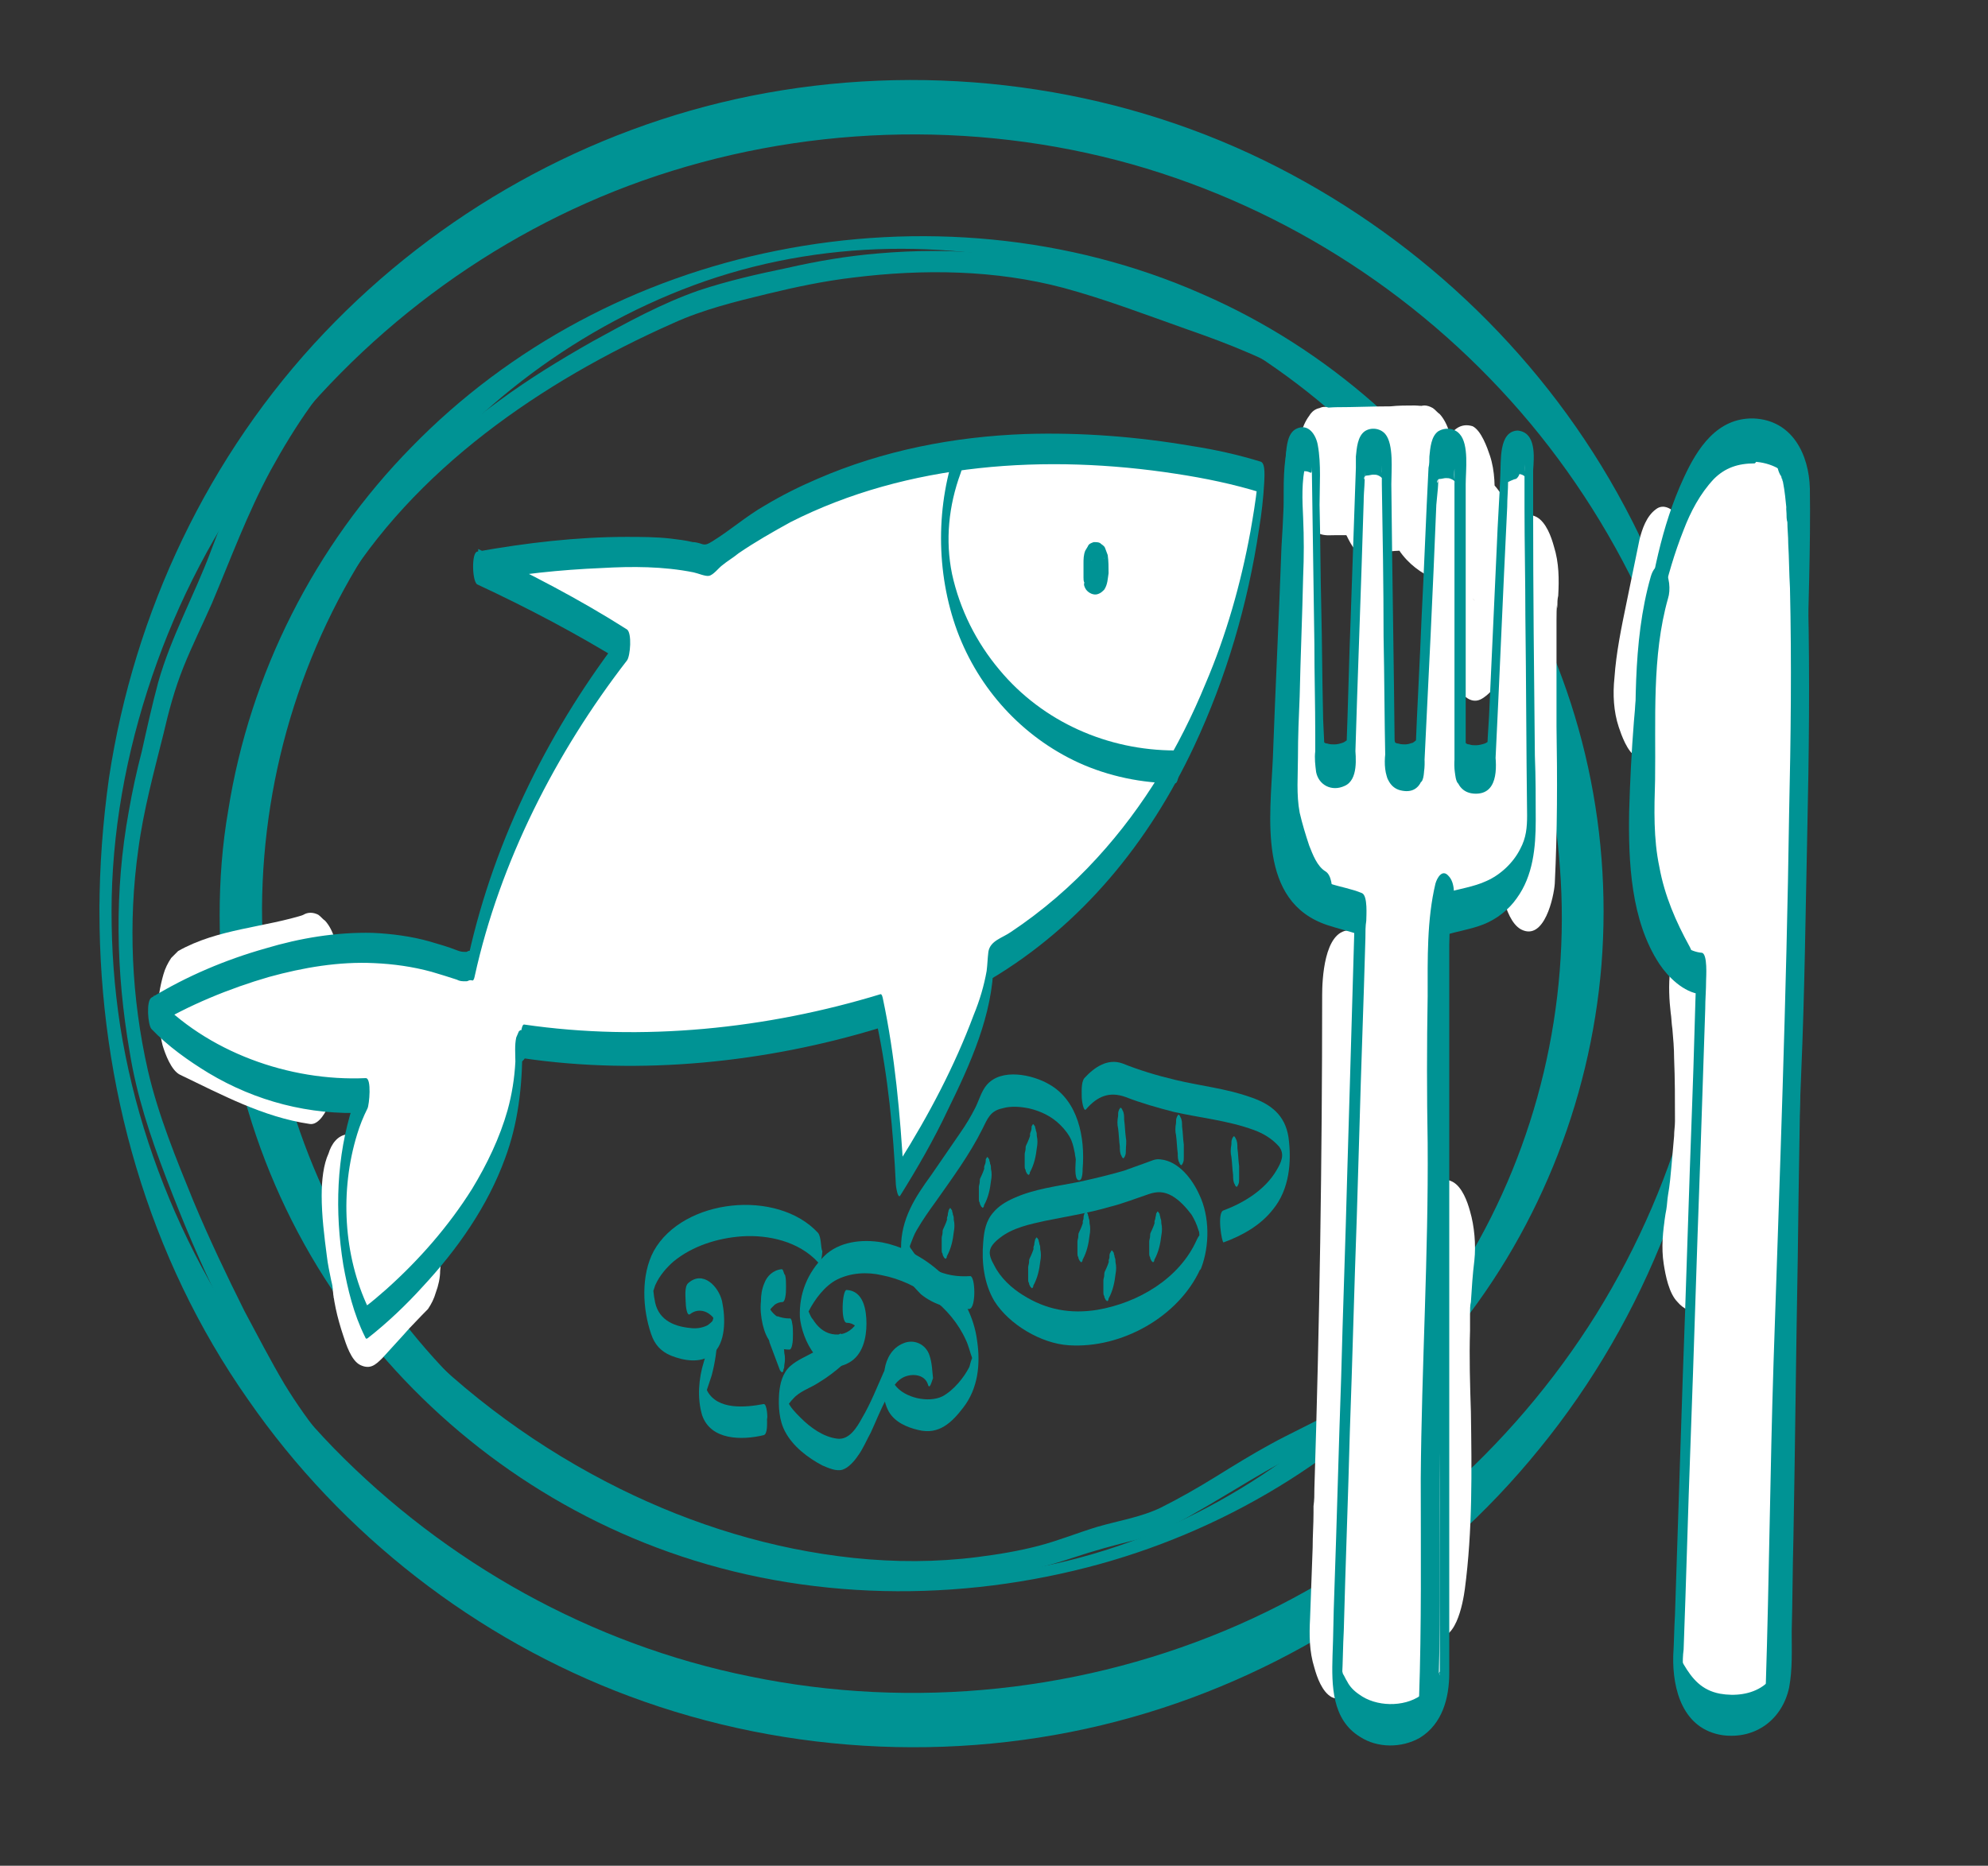 <?xml version="1.0" encoding="utf-8"?>
<!-- Generator: Adobe Illustrator 26.0.0, SVG Export Plug-In . SVG Version: 6.00 Build 0)  -->
<svg version="1.1" xmlns="http://www.w3.org/2000/svg" xmlns:xlink="http://www.w3.org/1999/xlink" x="0px" y="0px"
	 viewBox="0 0 229.9 215.8" style="enable-background:new 0 0 229.9 215.8;" xml:space="preserve">
<rect x="0" y="0" width="229.9" height="215.8" fill="#333333" stroke="none"/>
<style type="text/css">
	.st0{fill:#009394;}
	.st1{fill:#FFFFFF;}
</style>
<g id="Ebene_2">
	<g>
		<g>
			<path class="st0" d="M11.5,105.4c0,20.1,5.6,40,17.2,56.5c10.8,15.6,26.4,27.7,44.1,34.3c18.5,6.9,39.2,7.8,58.2,2.4
				c18.4-5.2,35-16.2,47-31c12.5-15.3,19.6-34.2,21.1-53.8c1.6-20.3-2.7-40.8-13-58.4c-9.6-16.4-24.3-29.6-41.5-37.6
				c-17.9-8.3-38.4-10.6-57.8-6.7c-18.8,3.8-36.1,13.5-49.3,27.4c-13.4,14.1-22,32.3-24.9,51.5C11.9,95,11.5,100.2,11.5,105.4
				c0,0.4,0,3.1,0.7,3.1c0.7,0,0.7-2.8,0.7-3.1c0-4.4,0.4-9,1.2-13.6c0.8-4.6,2-9.2,3.5-13.6c3-8.8,7.3-17,12.8-24.5
				c11-15,26.4-26.6,43.9-32.8c18.1-6.4,38.1-7.1,56.6-1.9c18,5.1,34.1,15.6,46.1,30c11.8,14.2,19.5,32.2,20.9,50.5
				c0.4,4.7,0.3,8.8-0.1,13.7c-0.4,4.3-1.2,9.1-2.3,13.4c-2.3,8.9-6,17.5-10.9,25.4c-9.8,15.7-24.3,28.4-41.3,35.9
				c-17.7,7.8-37.7,9.9-56.6,6c-18.3-3.7-35.1-13.1-48.1-26.4c-12.9-13.3-21.8-30.5-24.7-48.8c-0.7-4.6-1-8.9-1-13.3
				c0-0.4,0-3.1-0.7-3.1C11.4,102.2,11.5,105.1,11.5,105.4z"/>
		</g>
	</g>
	<g>
		<g>
			<path class="st0" d="M25.4,105.9c0,16.4,5.1,32.5,14.7,45.7c9.3,12.8,22.3,22.6,37.2,27.9c16,5.7,33.6,5.9,49.9,1.4
				c15.5-4.3,29.6-13.1,40-25.5c10.4-12.3,16.7-27.8,18-43.8c1.3-16.4-2.6-32.9-11.2-46.9C165.8,51.2,153.5,40.3,139,34
				c-15.4-6.8-32.8-8.3-49.2-5c-16,3.2-30.8,11-42.2,22.7C36.4,63.1,28.9,77.9,26.4,93.7C25.7,97.7,25.4,101.8,25.4,105.9
				c0,0.6,4.9,0.2,4.9-0.9c0.1-15.9,5-31.4,14.2-44.4C53.3,48.1,65.9,38.3,80.2,33c14.6-5.4,30.7-5.5,45.6-1
				c14.7,4.4,28,13.5,37.7,25.5c9.8,12.2,15.8,27.3,16.9,42.9c1.2,15.9-2.6,32-10.9,45.7c-7.9,13.1-19.7,23.7-33.6,30.1
				c-14.2,6.5-30.1,8-45.2,4.6c-15.1-3.3-28.9-11.3-39.5-22.6c-10.7-11.4-17.7-26-20-41.4c-0.6-3.9-0.9-7.8-0.9-11.8
				C30.3,104.4,25.4,104.7,25.4,105.9z"/>
		</g>
	</g>
	<g>
		<g>
			<path class="st0" d="M40.9,36.6c-7.7,7.3-12.8,17.2-16.5,27.1c-1.9,5.1-4.6,9.9-6.1,15.2c-0.7,2.6-1.3,5.3-1.9,8
				c-0.6,2.3-1.1,4.6-1.5,6.9c-1.7,9.3-1.5,18.6,0.1,27.9c0.8,5,2.4,9.8,4.2,14.5c1.9,5,4,10,6.4,14.8c1.7,3.5,3.6,6.9,5.5,10.4
				c3,5.3,6.8,10.2,11.1,14.5c1.1,1.1,1.5-2.5,0.7-3.2c-3.7-3.8-7.2-8-10-12.6c-1.6-2.7-3.1-5.6-4.6-8.4c-2.1-4.2-4.1-8.4-5.9-12.7
				c-2-4.9-4.1-10-5.3-15.2c-1.9-8.4-2.3-17.1-1.1-25.6c0.6-4.5,1.8-8.9,2.9-13.3c0.6-2.6,1.3-5.2,2.3-7.7c1-2.5,2.2-4.9,3.3-7.4
				c2.2-5.2,4.1-10.4,6.8-15.4c2.8-5.1,6.1-10.1,10.4-14.1c0.6-0.6,0.6-1.5,0.5-2.3C41.9,37.6,41.5,36,40.9,36.6L40.9,36.6z"/>
		</g>
	</g>
	<g>
		<g>
			<path class="st0" d="M171.3,144.1c-3.8,7.9-10,15.3-17.7,19.5c-2.2,1.2-4.4,2.2-6.6,3.4c-2.2,1.2-4.3,2.5-6.4,3.8
				c-2.1,1.3-4.2,2.5-6.4,3.6c-2.3,1.1-4.9,1.5-7.3,2.2c-2.3,0.7-4.5,1.6-6.8,2.2c-2.3,0.6-4.7,1-7.1,1.3c-4.7,0.6-9.5,0.6-14.3,0.1
				c-9.4-1-18.5-3.8-27-8c-9.3-4.6-17.8-10.8-25-18.3c-0.7-0.7-1,1.6-0.5,2.2c13,13.6,30.4,23.4,49,26.2c9.6,1.5,19.5,1,28.8-2.1
				c2.4-0.8,4.9-1.5,7.4-2.1c2.4-0.7,4.6-1.8,6.8-3.1c4.4-2.5,8.6-5.3,13.2-7.5c2.4-1.2,4.9-2.5,7.1-4.1c1.9-1.4,3.6-3.1,5.2-4.9
				c3.4-3.7,6.3-7.9,8.5-12.5C172.4,145.2,171.9,142.9,171.3,144.1L171.3,144.1z"/>
		</g>
	</g>
	<g>
		<g>
			<path class="st0" d="M151.5,42c-3.9-2.5-8.2-4.3-12.6-5.8c-4.3-1.5-8.6-3.1-12.9-4.5c-7.9-2.5-16.1-3.1-24.3-2.4
				C98,29.6,94.5,30.2,91,31c-3.4,0.7-6.9,1.5-10.2,2.6c-4.3,1.5-8.3,3.7-12.3,5.9c-3.7,2.1-7.3,4.3-10.7,6.8
				c-7.6,5.5-14.4,12.2-19.2,20.3c-0.3,0.5-0.3,1.2-0.2,1.7c0.1,0.3,0.4,0.9,0.8,0.4c8.6-14.4,23.5-24.6,38.6-31.3
				c3.5-1.6,7.2-2.5,10.9-3.4c3.3-0.8,6.6-1.5,10-1.9c8.1-1,16.4-0.9,24.3,1.2c4.8,1.3,9.5,3.1,14.3,4.8c4.9,1.7,9.7,3.6,14.1,6.3
				C151.9,44.8,152.1,42.4,151.5,42L151.5,42z"/>
		</g>
	</g>
</g>
<g id="Ebene_6">
	<g>
		<g>
			<path class="st1" d="M37.2,138.3c0,2.3,0.3,4.7,0.6,7c0.1,0.9,0.3,1.8,0.5,2.8c0.1,0.4,0.2,0.8,0.2,1.3c0,0.2,0.1,0.5,0.1,0.7
				c0,0,0,0.1,0,0.1c-0.3-1.9-0.2-3.8,0.2-5.6c0.4-0.9,0.7-1.8,1.1-2.7c0,0,0,0,0,0c0.3-0.3,0.5-0.5,0.8-0.8c0,0,0,0,0,0
				c0.3-0.1,0.6-0.2,0.9-0.3c0,0,0,0,0,0c0.3,0.1,0.6,0.2,0.9,0.2c0,0,0,0,0,0c0.3,0.2,0.5,0.5,0.8,0.7c-0.5-0.5-0.9-1.1-1.8-1.1
				c-1.1,0-1.9,1.4-2.3,2.2c-0.6,1.7-0.9,3.5-0.8,5.3c0.1,2.2,0.6,4.3,1.3,6.4c0.3,0.9,0.9,2.9,2,3.4c1.1,0.5,1.7,0,2.5-0.8
				c1-1.1,2.1-2.3,3.1-3.4c-0.3,0.3-0.5,0.5-0.8,0.8c1-1,2-2.1,3-3.1c0.4-0.6,0.7-1.2,0.9-1.9c0.3-0.8,0.5-1.7,0.5-2.5
				c0.2-1.8,0.1-4-0.5-5.7c-0.2-0.5-0.4-1-0.5-1.5c-0.3-0.8-0.8-1.4-1.5-1.9c-0.3-0.1-0.6-0.2-0.9-0.2c-0.7,0.1-1.2,0.4-1.6,1.1
				c-0.4,0.5-0.9,0.9-1.3,1.4c0.3-0.3,0.5-0.5,0.8-0.8c-1.6,1.7-3.3,3.3-4.8,5.1c1.5,0.9,3,1.7,4.5,2.6c-0.2-0.6-0.4-1.3-0.6-1.9
				c0-0.1-0.1-0.3-0.1-0.4c-0.2-0.7,0.4,2.1,0.3,1.6c0.3,1.5,0.2,4.2-0.2,5.6c-0.4,0.9-0.7,1.8-1.1,2.7c0,0,0,0,0,0
				c-0.3,0.3-0.5,0.5-0.8,0.8c0,0,0,0,0,0c-0.3,0.1-0.6,0.2-0.9,0.3c0,0,0,0,0,0c-0.3-0.1-0.6-0.2-0.9-0.2c0,0,0,0,0,0
				c-0.3-0.2-0.5-0.5-0.8-0.7c0.3,0.3,0.6,0.6,0.9,0.8c2.2,1.1,3.2-2.1,3.6-3.5c0.7-2.7,0.3-5.3-0.2-7.9c-0.2-1.3-0.5-2.6-0.6-3.9
				c0-0.3-0.1-0.6-0.1-1c0-0.4-0.2-1.7,0,0c0.1,1.7,0,0.4,0,0c0-0.3,0-0.6,0-0.9c0-1.6-0.4-3.8-1.1-5.2c-0.4-0.7-1.3-2.3-2.3-2.1
				c-1.2,0.1-1.9,1.2-2.2,2.2C37.4,134.7,37.2,136.5,37.2,138.3L37.2,138.3z"/>
		</g>
	</g>
	<g>
		<g>
			<path class="st1" d="M35.3,115.3c-0.9-0.1-1.7-0.3-2.6-0.6c0.3,0.1,0.6,0.2,0.9,0.2c-4-1.1-7.8-3.1-11.5-4.9
				c0.1,4.8,0.2,9.6,0.4,14.3c1-0.5,2-1,3.1-1.4c-0.3,0.1-0.6,0.2-0.9,0.3c1.9-0.6,3.8-1,5.8-1.4c2.2-0.4,4.4-1,6.6-1.7
				c1-0.4,1.7-2.7,1.9-3.5c0.4-1.8,0.5-3.9,0.2-5.7c-0.2-1.5-0.6-3.3-1.6-4.4c-0.3-0.2-0.5-0.5-0.8-0.7c-0.6-0.3-1.2-0.3-1.7,0
				c-0.2,0.1-0.3,0.1-0.5,0.2c0.3-0.1,0.6-0.2,0.9-0.3c-4.9,1.6-10.3,1.7-14.9,4.3c-0.3,0.3-0.5,0.5-0.8,0.8
				c-0.4,0.6-0.7,1.2-0.9,1.9c-0.4,1.4-0.7,3-0.6,4.5c0.1,1.3,0.2,2.5,0.5,3.7c0.3,1,1,2.9,2,3.4c4.8,2.3,9.6,4.9,15,5.7
				c1.1,0.2,2-1.6,2.2-2.2c0.7-1.6,0.9-3.6,0.8-5.3c-0.1-1.7-0.3-3.7-1.1-5.2C37.1,116.4,36.6,115.5,35.3,115.3L35.3,115.3z"/>
		</g>
	</g>
</g>
<g id="Ebene_4">
	<g>
		<g>
			<g>
				<path class="st0" d="M107.5,156.8c-0.4-1.3-1.8-2-3.1-1.4c-1.2,0.5-1.9,1.7-2.1,3c-0.3,1.5-0.3,3.5,0.5,4.9
					c0.7,1.2,2.1,1.8,3.4,2.1c2.4,0.6,3.9-0.9,5.2-2.6c1.7-2.2,2-5,1.6-7.7c-0.7-5.6-5.5-10.3-11-11.4c-2.3-0.4-5-0.1-6.7,1.6
					c-1.9,1.9-2.9,4.3-2.8,7c0.2,2.6,2.4,7.2,5.7,5.3c1.6-0.9,2-2.9,2-4.5c0-1.5-0.3-3.8-2.3-3.9c-0.5,0-0.7,3.7,0,3.8
					c0.5,0,0.9,0.2,1.3,0.6c0,0.1,0.1,0.1,0.1,0.2c0.3,0.7,0.3,0.3,0-1.2c-0.2,0.2-0.3,0.5-0.5,0.8c-0.7,0.8-1.6,1.1-2.6,0.9
					c-1-0.2-1.7-0.9-2.2-1.7c-0.2-0.2-0.3-0.5-0.4-0.7c-0.1-0.2-0.2-0.5-0.3-0.7c0,0,0-0.1,0-0.1c0,0.4,0,0.8,0,1.2
					c0.1-0.1,0.1-0.4,0.2-0.6c0.7-1.4,1.9-3,3.3-3.7c1.6-0.8,3.5-0.9,5.2-0.5c4.1,0.8,8,3.7,9.7,7.5c0.3,0.6,0.5,1.5,0.7,2
					c0.1,0.4,0,0.2,0,0c0-0.2,0,0.2,0,0.1c-0.1,0.3-0.2,0.6-0.3,1c-0.6,1.2-1.8,2.7-3.1,3.4c-1.6,0.8-4.4,0.2-5.5-1.3
					c-0.1-0.2-0.2-0.4-0.3-0.6c-0.2-0.5-0.2-0.1-0.1,1.3c0-0.1,0.1-0.2,0.1-0.3c0.2-0.4,0.6-0.9,1.1-1.2c1-0.6,2.6-0.5,3,0.7
					c0.2,0.8,0.5-0.5,0.6-0.7C107.8,158.6,107.8,157.7,107.5,156.8L107.5,156.8z"/>
			</g>
		</g>
		<g>
			<g>
				<path class="st0" d="M102.2,158.7c-0.8,1.8-1.5,3.6-2.5,5.3c-0.6,1.1-1.5,2.6-2.9,2.4c-1.6-0.2-3.1-1.3-4.2-2.4
					c-0.6-0.6-1.2-1.2-1.5-1.9c-0.2-0.4-0.2-0.9-0.1,0.1c0,0.9,0,0.7,0.1,0.4c0.2-0.4,0.6-0.8,0.9-1.1c0.8-0.7,1.8-1,2.7-1.6
					c1-0.6,1.9-1.3,2.7-2c0.2-0.1,0.2-0.7,0.2-0.9c0.1-0.5,0.1-1,0-1.4c0-0.2-0.1-1.6-0.5-1.3c-0.9,0.8-1.9,1.6-3,2.1
					c-0.9,0.5-1.9,0.9-2.7,1.6c-0.9,0.8-1.2,2-1.3,3.2c-0.1,1.5,0,3.1,0.7,4.4c0.9,1.7,2.6,3,4.3,3.9c0.7,0.3,1.6,0.7,2.3,0.5
					c0.7-0.2,1.4-1,1.8-1.6c0.6-0.8,1-1.8,1.5-2.7c0.6-1.3,1.1-2.6,1.8-3.9c0.3-0.7,0.3-1.8,0.1-2.6
					C102.8,159,102.6,158,102.2,158.7L102.2,158.7z"/>
			</g>
		</g>
		<g>
			<g>
				<path class="st0" d="M94.6,142.6c-4.7-5.1-15.6-4-19,2.1c-1.5,2.8-1.3,6.7-0.3,9.6c0.4,1.2,1.1,2,2.3,2.5
					c1.5,0.6,3.4,0.9,4.7-0.1c1.7-1.3,1.6-4.3,1.2-6.2c-0.4-1.7-2.2-3.6-3.9-2.1c-0.5,0.4-0.3,1.8-0.3,2.3c0,0.2,0.1,1.6,0.5,1.3
					c0.5-0.4,1.1-0.5,1.7-0.3c0.3,0.1,0.6,0.3,0.9,0.6c0.3,0.4,0.5,1.4,0.5,0.3c0-1-0.1-0.3-0.4,0.1c-0.2,0.2-0.4,0.4-0.7,0.6
					c-0.6,0.3-1.3,0.4-2,0.3c-2.1-0.2-3.8-1.1-4.1-3.3c-0.1-0.4-0.1-0.9-0.2-1.3c-0.1-0.4-0.1,0.6,0,0.4c0.1-0.1,0.2-0.6,0.3-0.8
					c0.5-1.1,1.3-2,2.1-2.7c2.2-1.8,5.1-2.7,7.9-2.9c3.1-0.2,6.6,0.6,8.8,3c0.4,0.4,0.5-1.2,0.5-1.3C94.9,144.4,95,143.1,94.6,142.6
					L94.6,142.6z"/>
			</g>
		</g>
		<g>
			<g>
				<path class="st0" d="M90.4,146.8c-1,0.1-1.7,0.8-2,1.6c-0.3,0.7-0.4,1.4-0.4,2.1c-0.1,0.9,0,1.8,0.2,2.7
					c0.2,0.8,0.5,1.7,1.1,2.2c0.5,0.5,1.2,0.7,2,0.7c0.2,0,0.3-0.5,0.3-0.5c0.1-0.4,0.1-0.9,0.1-1.3c0-0.4,0-0.9-0.1-1.3
					c0-0.1-0.1-0.6-0.3-0.5c-0.5,0-1-0.1-1.5-0.3c0,0,0.1,0,0.1,0.1c-0.3-0.2-0.6-0.5-0.8-0.8c0,0-0.2-0.3-0.1-0.1
					c0-0.1-0.1-0.1-0.1-0.2c0-0.1-0.1-0.2-0.1-0.3c0,0.2,0.1,0.2,0,0.1c0,0,0-0.1,0-0.1c0-0.2,0-0.1,0,0.1c0-0.2,0-0.1,0,0.2
					c0-0.2,0-0.1,0,0.2c0,0.4,0,0.4,0,0.2c-0.1,0.7,0.1-0.2,0,0.4c0-0.1,0-0.1,0,0c0-0.1,0-0.1,0.1-0.2c0,0,0.1-0.3,0.1-0.2
					c0.1-0.1,0.1-0.2,0.2-0.3c0.2-0.2,0.3-0.3,0.5-0.5c0,0-0.1,0-0.1,0.1c0.3-0.2,0.6-0.3,0.9-0.3c0.2,0,0.3-0.5,0.3-0.5
					c0.1-0.4,0.1-0.9,0.1-1.3c0-0.4,0-0.9-0.1-1.3C90.6,147.3,90.6,146.8,90.4,146.8L90.4,146.8z"/>
			</g>
		</g>
		<g>
			<g>
				<path class="st0" d="M88.3,162.4c-2.1,0.4-5.3,0.7-6.5-1.5c-0.1-0.2-0.2-0.8-0.2-0.2c0,0.1,0.1,0.6,0,0.7
					c0.1-0.1,0.1-0.3,0.1-0.5c0.2-0.6,0.4-1.2,0.6-1.8c0.4-1.5,0.6-3,0.7-4.5c0-0.5,0-1,0-1.4c0-0.2-0.1-0.7-0.2-0.9
					c-0.4-0.3-0.5,1.2-0.5,1.3c0,0.2,0,0.3,0,0.1c0,0.1,0,0.1,0,0.2c0,0.2,0,0.4-0.1,0.6c0,0.3-0.1,0.6-0.2,0.9
					c-0.2,0.7-0.4,1.4-0.6,2.1c-0.6,1.9-0.8,4.2-0.2,6.2c1,2.9,4.6,2.9,7.1,2.3c0.5-0.1,0.4-1.5,0.4-1.9
					C88.8,164.1,88.7,162.3,88.3,162.4L88.3,162.4z"/>
			</g>
		</g>
		<g>
			<g>
				<path class="st0" d="M89,155.3c0.4,1.1,0.8,2.1,1.2,3.2c0.1,0.1,0.2,0.3,0.3,0.2c0.1-0.1,0.1-0.2,0.1-0.3
					c0.1-0.2,0.1-0.3,0.1-0.5c0.1-0.5,0.1-1,0-1.4c0-0.4-0.1-0.8-0.2-1.1c-0.4-1.1-0.8-2.1-1.2-3.2c-0.1-0.1-0.2-0.3-0.3-0.2
					c-0.1,0.1-0.1,0.2-0.1,0.3c-0.1,0.2-0.1,0.3-0.1,0.5c-0.1,0.5-0.1,1,0,1.4C88.8,154.5,88.9,154.9,89,155.3L89,155.3z"/>
			</g>
		</g>
	</g>
	<g>
		<g>
			<g>
				<path class="st0" d="M138.4,143.4c-2,4.5-6.8,7.3-11.5,8.1c-3.1,0.5-5.9,0-8.6-1.7c-1.3-0.8-2.6-2-3.3-3.4
					c-0.8-1.4-0.8-2.1,0.6-3.2c1.5-1.2,3.5-1.6,5.3-2c2.5-0.5,5-0.9,7.4-1.6c1.6-0.4,3.1-1,4.6-1.5c0.9-0.3,1.7-0.3,2.6,0.2
					c0.9,0.5,1.7,1.4,2.3,2.2c0.3,0.5,0.6,1.1,0.8,1.8c0.1,0.2,0.1,0.4,0.1,0.6c0-0.4,0-0.4,0,0C138.6,143,138.5,143.2,138.4,143.4
					c-0.3,0.8-0.3,1.8-0.1,2.6c0,0.2,0.3,1.4,0.6,0.7c1-2.6,1-6-0.2-8.5c-0.8-1.8-2.4-3.9-4.5-4.1c-0.6-0.1-1.1,0.2-1.7,0.4
					c-0.8,0.3-1.7,0.6-2.5,0.9c-1.7,0.5-3.4,0.9-5.2,1.3c-2.5,0.5-5.2,0.8-7.6,1.9c-0.9,0.4-1.7,0.9-2.3,1.6c-0.9,1-1.1,2.2-1.2,3.5
					c-0.2,2.3,0.1,4.8,1.3,6.8c1.7,2.7,5.4,4.9,8.6,5.1c6.1,0.4,12.7-3.3,15.2-8.8c0.3-0.7,0.3-1.8,0.1-2.6
					C138.9,143.8,138.7,142.7,138.4,143.4z"/>
			</g>
		</g>
		<g>
			<g>
				<path class="st0" d="M133.6,141C133.6,141,133.6,141.1,133.6,141c0,0.2,0,0.1,0-0.2c0,0,0,0.1,0,0.1
					C133.6,141,133.6,141,133.6,141c-0.1,0.2-0.1,0.4-0.1,0.5c0-0.1,0.1-0.2,0.1-0.3c-0.1,0.4-0.3,0.9-0.5,1.3
					c-0.1,0.2-0.1,0.3-0.1,0.5c0,0.2-0.1,0.4-0.1,0.6c0,0.5,0,1,0,1.4c0,0.1,0,0.3,0.1,0.4c0,0.2,0.1,0.3,0.2,0.5c0,0,0.1,0,0.1,0.1
					c0.1,0,0.2-0.1,0.2-0.3c0.5-0.9,0.7-1.9,0.8-2.8c0.1-0.5,0.1-1,0-1.4c0-0.2,0-0.4-0.1-0.6c0-0.2-0.1-0.3-0.1-0.5
					c-0.1-0.1-0.2-0.4-0.3-0.2c0,0.1-0.1,0.1-0.1,0.2C133.7,140.6,133.6,140.8,133.6,141L133.6,141z"/>
			</g>
		</g>
		<g>
			<g>
				<path class="st0" d="M141.5,143.7c2.2-0.8,4.3-2,5.7-3.8c1.9-2.3,2.2-5.5,1.8-8.4c-0.4-2.5-2-3.8-4.4-4.6c-2.8-1-5.8-1.3-8.7-2
					c-2.1-0.5-4.1-1.1-6.1-1.9c-1.7-0.6-3.2,0.4-4.4,1.7c-0.4,0.5-0.3,1.7-0.3,2.3c0,0.2,0.2,1.7,0.5,1.3c1.3-1.5,2.7-2.1,4.6-1.4
					c1.8,0.7,3.6,1.2,5.5,1.7c3.1,0.7,6.3,1,9.3,2.1c1.1,0.4,2.1,1,2.9,1.9c0.7,0.9,0.3,1.8-0.3,2.8c-1.3,2.2-3.7,3.7-6.1,4.6
					C140.7,140.2,141.3,143.8,141.5,143.7L141.5,143.7z"/>
			</g>
		</g>
		<g>
			<g>
				<path class="st0" d="M130.2,131.6c-0.1-0.7-0.1-1.4-0.2-2.1c0-0.4,0-0.8-0.2-1.1c0-0.1-0.2-0.4-0.3-0.2c0,0.1-0.1,0.1-0.1,0.2
					c-0.1,0.2-0.1,0.4-0.1,0.7c-0.1,0.5-0.1,1,0,1.4c0.1,0.7,0.1,1.4,0.2,2.1c0,0.4,0,0.8,0.2,1.1c0,0.1,0.2,0.4,0.3,0.2
					c0-0.1,0.1-0.1,0.1-0.2c0.1-0.2,0.1-0.4,0.1-0.7C130.2,132.6,130.3,132.1,130.2,131.6L130.2,131.6z"/>
			</g>
		</g>
		<g>
			<g>
				<path class="st0" d="M136.9,132.4c-0.1-0.7-0.1-1.4-0.2-2.1c0-0.4,0-0.8-0.2-1.1c0-0.1-0.2-0.4-0.3-0.2c0,0.1-0.1,0.1-0.1,0.2
					c-0.1,0.2-0.1,0.4-0.1,0.7c-0.1,0.5-0.1,1,0,1.4c0.1,0.7,0.1,1.4,0.2,2.1c0,0.4,0,0.8,0.2,1.1c0,0.1,0.2,0.4,0.3,0.2
					c0-0.1,0.1-0.1,0.1-0.2c0.1-0.2,0.1-0.4,0.1-0.7C136.9,133.4,136.9,132.9,136.9,132.4L136.9,132.4z"/>
			</g>
		</g>
		<g>
			<g>
				<path class="st0" d="M143.3,134.9c-0.1-0.7-0.1-1.4-0.2-2.1c0-0.4,0-0.8-0.2-1.1c0-0.1-0.2-0.4-0.3-0.2c0,0.1-0.1,0.1-0.1,0.2
					c-0.1,0.2-0.1,0.4-0.1,0.7c-0.1,0.5-0.1,1,0,1.4c0.1,0.7,0.1,1.4,0.2,2.1c0,0.4,0,0.8,0.2,1.1c0,0.1,0.2,0.4,0.3,0.2
					c0-0.1,0.1-0.1,0.1-0.2c0.1-0.2,0.1-0.4,0.1-0.7C143.3,135.9,143.3,135.4,143.3,134.9L143.3,134.9z"/>
			</g>
		</g>
		<g>
			<g>
				<path class="st0" d="M125.3,141C125.3,141,125.3,141.1,125.3,141c0,0.2,0,0.1,0-0.2c0,0,0,0.1,0,0.1
					C125.3,141,125.3,141,125.3,141c-0.1,0.2-0.1,0.4-0.1,0.5c0-0.1,0.1-0.2,0.1-0.3c-0.1,0.4-0.3,0.9-0.5,1.3
					c-0.1,0.2-0.1,0.3-0.1,0.5c0,0.2-0.1,0.4-0.1,0.6c0,0.5,0,1,0,1.4c0,0.1,0,0.3,0.1,0.4c0,0.2,0.1,0.3,0.2,0.5c0,0,0.1,0,0.1,0.1
					c0.1,0,0.2-0.1,0.2-0.3c0.5-0.9,0.7-1.9,0.8-2.8c0.1-0.5,0.1-1,0-1.4c0-0.2,0-0.4-0.1-0.6c0-0.2-0.1-0.3-0.1-0.5
					c-0.1-0.1-0.2-0.4-0.3-0.2c0,0.1-0.1,0.1-0.1,0.2C125.3,140.6,125.3,140.8,125.3,141L125.3,141z"/>
			</g>
		</g>
		<g>
			<g>
				<path class="st0" d="M119.6,144C119.6,144,119.6,144,119.6,144c0,0.2,0,0.1,0-0.2c0,0,0,0.1,0,0.1
					C119.6,143.9,119.6,144,119.6,144c-0.1,0.2-0.1,0.4-0.1,0.5c0-0.1,0.1-0.2,0.1-0.3c-0.1,0.4-0.3,0.9-0.5,1.3
					c-0.1,0.2-0.1,0.3-0.1,0.5c0,0.2-0.1,0.4-0.1,0.6c0,0.5,0,1,0,1.4c0,0.1,0,0.3,0.1,0.4c0,0.2,0.1,0.3,0.2,0.5c0,0,0.1,0,0.1,0.1
					c0.1,0,0.2-0.1,0.2-0.3c0.5-0.9,0.7-1.9,0.8-2.8c0.1-0.5,0.1-1,0-1.4c0-0.2,0-0.4-0.1-0.6c0-0.2-0.1-0.3-0.1-0.5
					c-0.1-0.1-0.2-0.4-0.3-0.2c0,0.1-0.1,0.1-0.1,0.2C119.7,143.5,119.6,143.7,119.6,144L119.6,144z"/>
			</g>
		</g>
		<g>
			<g>
				<path class="st0" d="M128.3,145.5C128.3,145.5,128.3,145.5,128.3,145.5c0,0.2,0,0.1,0-0.2c0,0,0,0.1,0,0.1
					C128.3,145.4,128.3,145.5,128.3,145.5c-0.1,0.2-0.1,0.4-0.1,0.5c0-0.1,0.1-0.2,0.1-0.3c-0.1,0.4-0.3,0.9-0.5,1.3
					c-0.1,0.2-0.1,0.3-0.1,0.5c0,0.2-0.1,0.4-0.1,0.6c0,0.5,0,1,0,1.4c0,0.1,0,0.3,0.1,0.4c0,0.2,0.1,0.3,0.2,0.5c0,0,0.1,0,0.1,0.1
					c0.1,0,0.2-0.1,0.2-0.3c0.5-0.9,0.7-1.9,0.8-2.8c0.1-0.5,0.1-1,0-1.4c0-0.2,0-0.4-0.1-0.6c0-0.2-0.1-0.3-0.1-0.5
					c-0.1-0.1-0.2-0.4-0.3-0.2c0,0.1-0.1,0.1-0.1,0.2C128.3,145,128.3,145.2,128.3,145.5L128.3,145.5z"/>
			</g>
		</g>
		<g>
			<g>
				<path class="st0" d="M112.2,147.6c-1.4,0.1-2.9-0.1-4.2-0.8c-0.7-0.4-1.4-0.8-1.9-1.4c-0.3-0.3-0.5-0.6-0.7-0.9
					c-0.2-0.2-0.2-0.5-0.3-0.4c0,0-0.2,0.7,0,0.4c0.1-0.1,0.1-0.4,0.2-0.6c0.2-0.5,0.4-1.1,0.7-1.6c0.7-1.2,1.4-2.2,2.2-3.3
					c1.9-2.7,3.9-5.4,5.4-8.4c0.6-1.2,0.9-2.1,2.3-2.4c1-0.3,2.1-0.2,3.1,0c1.3,0.3,2.6,0.9,3.6,1.9c0.5,0.5,1,1.1,1.3,1.8
					c0.2,0.5,0.3,1,0.4,1.5c0,0.2,0.1,0.5,0.1,0.7c0.3,0.8,0.1-0.9,0,0.1c0,0.4-0.2,2.1,0.3,2.3c0.5,0.2,0.5-1.1,0.5-1.3
					c0.3-3.6-0.5-7.9-3.9-9.8c-1.9-1.1-5.5-1.9-7.2,0.1c-0.6,0.7-0.9,1.8-1.3,2.6c-0.5,1-1.1,2-1.8,3c-1.1,1.6-2.2,3.2-3.3,4.8
					c-1.9,2.6-3.5,5.1-3.5,8.4c0,0.9,0,2,0.4,2.9c0.4,0.9,1.2,1.8,1.9,2.5c1.6,1.3,3.6,1.8,5.6,1.7
					C112.9,151.3,112.8,147.6,112.2,147.6L112.2,147.6z"/>
			</g>
		</g>
		<g>
			<g>
				<path class="st0" d="M119.2,130.9C119.2,130.9,119.2,130.9,119.2,130.9c0,0.2,0,0.1,0-0.2c0,0,0,0.1,0,0.1
					C119.2,130.8,119.2,130.9,119.2,130.9c-0.1,0.2-0.1,0.4-0.1,0.5c0-0.1,0.1-0.2,0.1-0.3c-0.1,0.4-0.3,0.9-0.5,1.3
					c-0.1,0.2-0.1,0.3-0.1,0.5c0,0.2-0.1,0.4-0.1,0.6c0,0.5,0,1,0,1.4c0,0.1,0,0.3,0.1,0.4c0,0.2,0.1,0.3,0.2,0.5c0,0,0.1,0,0.1,0.1
					c0.1,0,0.2-0.1,0.2-0.3c0.5-0.9,0.7-1.9,0.8-2.8c0.1-0.5,0.1-1,0-1.4c0-0.2,0-0.4-0.1-0.6c0-0.2-0.1-0.3-0.1-0.5
					c-0.1-0.1-0.2-0.4-0.3-0.2c0,0.1-0.1,0.1-0.1,0.2C119.3,130.4,119.3,130.7,119.2,130.9L119.2,130.9z"/>
			</g>
		</g>
		<g>
			<g>
				<path class="st0" d="M113.9,134.7C113.9,134.7,113.9,134.7,113.9,134.7c0,0.2,0,0.1,0-0.2c0,0,0,0.1,0,0.1
					C113.9,134.6,113.9,134.7,113.9,134.7c-0.1,0.2-0.1,0.4-0.1,0.5c0-0.1,0.1-0.2,0.1-0.3c-0.1,0.4-0.3,0.9-0.5,1.3
					c-0.1,0.2-0.1,0.3-0.1,0.5c0,0.2-0.1,0.4-0.1,0.6c0,0.5,0,1,0,1.4c0,0.1,0,0.3,0.1,0.4c0,0.2,0.1,0.3,0.2,0.5c0,0,0.1,0,0.1,0.1
					c0.1,0,0.2-0.1,0.2-0.3c0.5-0.9,0.7-1.9,0.8-2.8c0.1-0.5,0.1-1,0-1.4c0-0.2,0-0.4-0.1-0.6c0-0.2-0.1-0.3-0.1-0.5
					c-0.1-0.1-0.2-0.4-0.3-0.2c0,0.1-0.1,0.1-0.1,0.2C114,134.2,114,134.5,113.9,134.7L113.9,134.7z"/>
			</g>
		</g>
		<g>
			<g>
				<path class="st0" d="M109.6,140.6C109.6,140.6,109.6,140.6,109.6,140.6c0,0.2,0,0.1,0-0.2c0,0,0,0.1,0,0.1
					C109.6,140.5,109.6,140.6,109.6,140.6c-0.1,0.2-0.1,0.4-0.1,0.5c0-0.1,0.1-0.2,0.1-0.3c-0.1,0.4-0.3,0.9-0.5,1.3
					c-0.1,0.2-0.1,0.3-0.1,0.5c0,0.2-0.1,0.4-0.1,0.6c0,0.5,0,1,0,1.4c0,0.1,0,0.3,0.1,0.4c0,0.2,0.1,0.3,0.2,0.5c0,0,0.1,0,0.1,0.1
					c0.1,0,0.2-0.1,0.2-0.3c0.5-0.9,0.7-1.9,0.8-2.8c0.1-0.5,0.1-1,0-1.4c0-0.2,0-0.4-0.1-0.6c0-0.2-0.1-0.3-0.1-0.5
					c-0.1-0.1-0.2-0.4-0.3-0.2c0,0.1-0.1,0.1-0.1,0.2C109.7,140.1,109.6,140.3,109.6,140.6L109.6,140.6z"/>
			</g>
		</g>
	</g>
	<g>
		<g>
			<g>
				<path class="st1" d="M41.1,129.6c0.3-1,0.7-2,1.2-3c-1.1,0.1-2.1,0.1-3.2,0c-13.1-0.6-21.4-9.7-21.4-9.7s12.8-8,25.9-7.4
					c3.6,0.2,6.8,1,9.6,2.1c0.8,0.4,0.7-0.4,1.4,0c1.8-8.4,7.3-23.5,17.8-37c-7.1-4.6-17.1-9.2-17.1-9.2s18.1-3.3,26.7-0.7
					c1.1-0.9,2.2-1.7,3.4-2.5c26.1-18,60.7-7.1,60.7-7.1s-2.1,36.2-28.2,54.2c-1,0.7-2.1,1.4-3.1,2c-0.1,8.6-10.5,25.1-10.5,25.1
					s-0.6-11.2-2.3-19.4c-16.4,5.1-32.6,4.8-41.2,3.5c0.1,0.7-0.6,0.3-0.5,1.3c0,3-0.4,6.3-1.5,9.7C54.6,143.9,42.5,153,42.5,153
					S37,142,41.1,129.6z"/>
				<g>
					<path class="st0" d="M41.3,131.2c0.3-1,0.7-2,1.2-3c0.2-0.4,0.5-3.5-0.2-3.5c-8.8,0.4-18.4-3-24.5-9.6c0,1.2,0,2.4,0,3.6
						c3.9-2.4,8.8-4.4,13.3-5.7c4-1.1,8.1-1.8,12.2-1.6c2.2,0.1,4.4,0.4,6.6,1c1,0.3,2,0.6,2.9,0.9c0.4,0.2,0.6,0.2,1.1,0.2
						c0.3,0,0.3-0.2,0.7-0.1c0.2,0.1,0.3-0.5,0.3-0.5c2.9-13.2,9.4-25.9,17.6-36.5c0.4-0.5,0.6-3.2,0-3.6
						c-5.5-3.5-11.3-6.5-17.2-9.3c0,1.2,0,2.5,0,3.8c4.7-0.9,9.5-1.4,14.3-1.6c3.5-0.2,7.1-0.2,10.6,0.5c0.5,0.1,1.4,0.5,1.8,0.4
						c0.5-0.1,1.1-0.9,1.5-1.2c0.6-0.5,1.3-0.9,1.9-1.4c1.9-1.3,4-2.5,6-3.6c13.6-6.9,29.7-7.9,44.6-5.6c3.3,0.5,6.7,1.2,9.9,2.2
						c-0.1-0.8-0.3-1.6-0.4-2.4c0,0.2,0,0.4,0,0.5c0,0.6,0-0.2,0,0.2c0,0.3-0.1,0.6-0.1,0.9c-0.2,1.8-0.5,3.6-0.8,5.3
						c-1.1,6-2.8,12-5.2,17.6c-3,7.3-7.1,14.2-12.5,20.1c-3,3.3-6.4,6.2-10,8.6c-1,0.7-2.4,1-2.6,2.3c-0.1,0.8-0.1,1.4-0.2,2.2
						c-0.3,1.7-0.8,3.4-1.5,5.1c-2.2,5.9-5.2,11.6-8.6,17c0.2,0.4,0.3,0.9,0.5,1.3c-0.4-6.8-1-13.6-2.4-20.2c0,0-0.1-0.6-0.3-0.5
						c-13.1,4-27.5,5.5-41.2,3.5c-0.3,0-0.4,1.3-0.4,1.4c0-0.3,0.3-1.1-0.2-0.6c-0.1,0.2-0.2,0.5-0.3,0.7c-0.2,0.9-0.1,1.9-0.1,2.8
						c-0.1,1.9-0.4,3.8-0.9,5.6c-0.9,3.2-2.4,6.3-4.1,9.1c-2.7,4.3-6.1,8.2-9.9,11.6c-0.8,0.7-1.6,1.4-2.4,2
						c0.1,0.1,0.2,0.1,0.3,0.2C39.7,145.2,39.3,137.7,41.3,131.2c0.3-0.8,0.3-1.7,0.1-2.6c0-0.2-0.3-1.4-0.6-0.7
						c-1.9,5.9-2.1,12.2-1.1,18.4c0.5,2.8,1.2,5.7,2.5,8.3c0.1,0.2,0.1,0.3,0.3,0.2c2.3-1.8,4.5-3.9,6.4-6c4-4.3,7.5-9.3,9.5-14.8
						c1.5-4,2-8.3,2-12.6c-0.1,0.5-0.1,1.1-0.2,1.6c0.1-0.2,0.4-0.4,0.5-0.6c0.2-0.4,0.2-1,0.2-1.4c-0.1,0.5-0.3,0.9-0.4,1.4
						c13.6,2,28.1,0.5,41.2-3.5c-0.1-0.2-0.2-0.4-0.3-0.5c1.3,6.1,1.9,12.4,2.2,18.6c0,0.1,0.2,1.7,0.5,1.3c2-3.2,3.9-6.5,5.5-9.9
						c2.6-5.3,5.2-11,5.3-17c-0.1,0.6-0.3,1.2-0.4,1.9c10.6-6.3,18.4-15.9,23.6-27c3.7-7.9,6.2-16.4,7.5-25.1
						c0.3-1.8,0.5-3.6,0.6-5.4c0-0.4,0.2-2.2-0.4-2.4c-2.6-0.8-5.3-1.4-7.9-1.8c-6.4-1.1-12.9-1.6-19.3-1.4
						c-8.3,0.3-16.5,1.9-24.1,5.2c-2.1,0.9-4.1,1.9-6.1,3.1c-2.1,1.2-3.9,2.8-6,4.1c-0.5,0.3-0.8,0.5-1.3,0.3
						c-0.3-0.1-0.7-0.2-1-0.2c-0.8-0.2-1.7-0.3-2.5-0.4c-1.7-0.2-3.5-0.2-5.2-0.2c-5.7,0-11.6,0.7-17.2,1.7c-0.7,0.1-0.6,3.5,0,3.8
						c5.8,2.7,11.5,5.7,17,9.1c0-1.2,0-2.4,0-3.6c-8.5,10.9-15,23.9-18,37.4c0.1-0.2,0.2-0.4,0.3-0.5c-0.4-0.1-0.4,0.1-0.6,0.1
						c-0.4,0-0.6,0-1.1-0.2c-1-0.4-2.1-0.7-3.1-1c-2.1-0.6-4.4-0.9-6.6-1c-4.2-0.1-8.4,0.6-12.4,1.8c-4.6,1.3-9.1,3.2-13.2,5.7
						c-0.6,0.4-0.4,3.1,0,3.6c1.9,2,4.3,3.7,6.6,5.1c5.5,3.3,11.7,4.9,18.1,4.6c-0.1-1.2-0.1-2.3-0.2-3.5c-0.4,1-0.8,2-1.2,3
						c-0.3,0.8-0.3,1.7-0.1,2.6C40.8,130.7,41.1,131.9,41.3,131.2z"/>
				</g>
			</g>
			<g>
				<g>
					<path class="st0" d="M110.7,51.5c-2.5,6.8-2.5,14.7,0,21.5c2.5,6.7,7.5,12.2,14,15.2c3.5,1.6,7.4,2.4,11.2,2.4
						c0.6,0,0.6-3.8,0-3.8c-7.8,0-15.3-3.3-20.3-9.3c-2.7-3.2-4.6-7-5.5-11.1c-0.8-3.9-0.4-7.9,1-11.7c0.3-0.8,0.3-1.8,0.1-2.6
						C111.2,51.9,110.9,50.7,110.7,51.5L110.7,51.5z"/>
				</g>
			</g>
			<g>
				<g>
					<path class="st0" d="M125.6,68.2c0.3,0.4,0.9,0.7,1.4,0.5c0.3-0.1,0.5-0.3,0.7-0.5c0.4-0.6,0.4-1.3,0.5-1.9
						c0-0.7,0-1.4-0.1-2.1c-0.1-0.3-0.2-0.5-0.3-0.8c-0.1-0.3-0.4-0.4-0.6-0.6c-0.2-0.1-0.5-0.1-0.7-0.1c-0.3,0.1-0.6,0.2-0.7,0.5
						c-0.1,0.2-0.2,0.3-0.3,0.5c-0.2,0.5-0.2,1-0.2,1.5c0,0.5,0,1,0,1.6c0,0.2,0,0.4,0.1,0.6C125.3,67.6,125.4,67.9,125.6,68.2
						c0.1,0.1,0.1,0.1,0.2,0c0.1,0,0.1-0.1,0.2-0.2c0.1-0.2,0.1-0.3,0.1-0.5c0-0.2,0.1-0.4,0.1-0.6c0-0.5,0-1,0-1.4
						c0-0.3-0.1-0.6-0.2-0.9c0,0,0-0.1-0.1-0.1c0,0.1,0.1,0.1,0.1,0.2c0-0.1-0.1-0.1-0.1-0.2c0,0.1,0.1,0.2,0.1,0.3c0,0,0,0,0-0.1
						c0-0.2,0.1,0.3,0,0.3c0,0,0,0,0,0c0-0.1,0,0,0,0.2c0,0.2,0,0.3,0,0.2c0-0.2,0,0,0,0.4c0-0.1,0,0.6,0,0.4c0,0.4-0.1,0.5,0,0.4
						c0,0,0,0,0,0c0-0.1-0.1,0.5,0,0.3c0,0,0,0,0-0.1c0,0.1-0.1,0.2-0.1,0.3c0-0.1,0-0.1,0.1-0.2c0,0.1-0.1,0.1-0.1,0.2
						c0.1-0.2,0.2-0.3,0.4-0.4c0,0-0.1,0-0.1,0.1c0.4-0.2,0.8-0.2,1.2,0c0,0-0.1,0-0.1-0.1c0.2,0.1,0.3,0.3,0.4,0.4
						c0-0.1-0.1-0.1-0.1-0.2c0,0.1,0.1,0.1,0.1,0.2c0-0.1-0.1-0.2-0.1-0.3c0,0,0,0,0,0.1c0,0.2-0.1-0.3,0-0.3c0,0,0,0,0,0
						c0,0.1,0,0,0-0.2c0-0.2,0-0.3,0-0.2c0,0.2,0,0,0-0.4c0,0.1,0-0.6,0-0.4c0-0.4,0.1-0.5,0-0.4c0,0,0,0,0,0c0,0.1,0.1-0.5,0-0.3
						c0,0,0,0,0,0.1c0-0.1,0.1-0.2,0.1-0.3c0,0.1,0,0.1-0.1,0.2c0-0.1,0.1-0.1,0.1-0.2c-0.1,0.2-0.2,0.3-0.4,0.4c0,0,0.1,0,0.1-0.1
						c-0.4,0.2-0.8,0.2-1.2,0c0,0,0.1,0,0.1,0.1c-0.1-0.1-0.3-0.2-0.4-0.3c-0.1-0.2-0.3,0.1-0.3,0.2c-0.1,0.2-0.1,0.3-0.1,0.5
						c0,0.2-0.1,0.4-0.1,0.6c0,0.5,0,1,0,1.4C125.4,67.6,125.4,67.9,125.6,68.2z"/>
				</g>
			</g>
		</g>
	</g>
</g>
<g id="Ebene_5">
	<g>
		<g>
			<path class="st1" d="M193.1,82.1c0.1-0.6,0.1-1.2,0.2-1.8c0.2-1.4-0.3,1.7-0.1,0.6c0-0.3,0.1-0.5,0.1-0.8
				c0.2-1.1,0.4-2.3,0.7-3.4c0.5-2.3,0.9-4.7,1.4-7c0.4-1.9,0.5-3.8,0.2-5.7c-0.2-1.3-0.6-3.4-1.6-4.4c-0.6-0.7-1.6-1.4-2.5-0.7
				c-1.1,0.8-1.6,2.3-1.9,3.5c-0.5,2.4-1,4.9-1.5,7.3c-0.6,2.9-1.2,5.8-1.4,8.7c-0.2,1.9-0.1,3.9,0.5,5.7c0.3,0.9,1,2.9,2,3.4
				C192,88.6,192.9,83.8,193.1,82.1L193.1,82.1z"/>
		</g>
	</g>
	<g>
		<g>
			<path class="st1" d="M164,142c-0.8,6.8-0.7,13.7-0.5,20.5c0.1,3.1,0.2,6.3,0.1,9.4c0,0.6-0.2,3.2,0,0.9c-0.1,0.8-0.1,1.6-0.1,2.4
				c-0.1,1.6-0.3,3.2-0.5,4.8c-0.2,1.8,0,4,0.5,5.7c0.3,1.1,0.9,2.8,2,3.4c2.8,1.5,3.7-3.8,3.9-5.3c0.9-6.8,0.8-13.7,0.7-20.5
				c-0.1-3.1-0.2-6.3-0.1-9.4c0-0.8,0-1.6,0-2.4c0-1,0,0.2,0,0.5c0-0.5,0-1,0.1-1.4c0.1-1.6,0.2-3.2,0.4-4.8c0.2-1.8,0-4-0.5-5.7
				c-0.3-1.1-0.9-2.8-2-3.4C165.1,135.2,164.1,140.5,164,142L164,142z"/>
		</g>
	</g>
	<g>
		<g>
			<path class="st1" d="M157.8,190.8c0.8-19.8,1.3-39.7,1.5-59.5c0.1-5.5,0.1-10.9,0.1-16.4c0-1.7-0.3-3.7-1.1-5.2
				c-0.4-0.8-1.2-2.2-2.3-2.1c-2.9,0.1-3.1,5.8-3.1,7.5c0,19-0.3,38.1-0.9,57.1c0,0.7,0,1.3-0.1,2c0,0.3,0,0.7,0,1
				c0,1.4,0-1.2,0-0.2c0,1.3-0.1,2.6-0.1,4c-0.1,2.7-0.2,5.4-0.3,8.2c-0.1,1.9-0.1,3.8,0.5,5.7c0.3,1.1,0.9,2.8,2,3.4
				C156.6,197.5,157.8,192.3,157.8,190.8L157.8,190.8z"/>
		</g>
	</g>
	<g>
		<g>
			<path class="st1" d="M193.2,117.1c0.1,0.6,0.1,1.3,0.2,1.9c0.2,1.6-0.1-1.5,0,0c0.1,1.1,0.2,2.3,0.2,3.4c0.1,2.4,0.1,4.7,0.1,7.1
				c0,2,0.1-1.3,0,0.2c0,0.6-0.1,1.1-0.1,1.7c-0.1,1.1-0.2,2.3-0.3,3.4c-0.1,1.1-0.2,2.3-0.4,3.4c-0.1,0.6-0.1,1.1-0.2,1.7
				c-0.1,0.4-0.4,2.6-0.1,0.6c-0.3,1.9-0.5,3.8-0.2,5.7c0.2,1.3,0.6,3.4,1.6,4.4c0.6,0.7,1.6,1.4,2.5,0.7c1-0.7,1.7-2.3,1.9-3.5
				c1.9-11.6,2.2-23.2,0.9-34.9c-0.1-1.4-0.7-3.3-1.6-4.4c-0.6-0.7-1.6-1.3-2.5-0.7C192.7,109.7,192.9,114.5,193.2,117.1
				L193.2,117.1z"/>
		</g>
	</g>
	<g>
		<g>
			<path class="st1" d="M173.8,65.1c-0.3,6.1-0.3,12.1-0.2,18.2c0,2.7,0,5.5,0,8.2c0,1.3,0,2.7,0,4c0,0.7,0,1.5-0.1,2.2
				c0,1,0.1-1.5,0-0.5c0,0.4,0,0.8-0.1,1.2c-0.1,1.9-0.1,3.8,0.5,5.7c0.3,1.1,0.9,2.8,2,3.4c2.7,1.4,3.8-3.8,3.9-5.3
				c0.3-6.1,0.3-12.1,0.2-18.2c0-2.7,0-5.5,0-8.2c0-1.3,0-2.7,0-4c0-0.7,0-1.5,0.1-2.2c0-1-0.1,1.5,0,0.5c0-0.4,0-0.8,0.1-1.2
				c0.1-1.9,0.1-3.8-0.5-5.7c-0.3-1.1-0.9-2.8-2-3.4C175,58.4,173.9,63.6,173.8,65.1L173.8,65.1z"/>
		</g>
	</g>
	<g>
		<g>
			<path class="st1" d="M166.3,54.9c-0.4,7-0.2,13.9,1,20.8c0.2,1.3,0.6,3.3,1.6,4.4c0.7,0.7,1.5,1.3,2.5,0.7
				c1.3-0.8,2.2-2.3,2.6-3.7c0.5-1.4,0.8-2.8,1.1-4.3c0.7-4.1,1.3-8.7-0.1-12.7c-0.9-2.8-2.6-5-5.2-6.3c-1.7-0.8-3.6-1.3-5-2.6
				c0.3,0.2,0.5,0.5,0.8,0.7c-0.2-0.2-0.4-0.4-0.5-0.6c0.1,4.3,0.2,8.6,0.3,12.8c1-1.1,1.5-2.7,1.9-4.1c0.6-2.3,0.5-5.2-0.2-7.5
				c-0.4-1.4-1.2-3.5-2.9-3.6c-2.2-0.1-4.3,0.1-6.5,0.5c-1.2,0.3-1.8,1.2-2.2,2.2c-0.7,1.6-0.9,3.6-0.8,5.3c0.1,1.7,0.3,3.7,1.1,5.2
				c0.4,0.8,1.2,2.4,2.3,2.1c2.1-0.5,4.3-0.6,6.5-0.5c-1-3.7-2.1-7.4-3.1-11.1c0.1-0.6,0.3-1.2,0.7-1.7c-0.1,0.1-0.2,0.3-0.3,0.4
				c-0.5,0.8-0.9,1.7-1.1,2.7c-0.3,1.2-0.4,2.5-0.4,3.8c0.1,2.1,0.4,4.7,1.8,6.4c1.2,1.5,2.7,2.4,4.4,3.1c1.4,0.6,2.8,1.1,4,2.2
				c-0.3-0.2-0.5-0.5-0.8-0.7c0.1,0.1,0.5,0.7,0.6,0.7c-0.1,0-0.6-1.2-0.3-0.5c-0.3-0.7-0.5-1.5-0.6-2.3c0,0-0.1-2.1-0.1-1.1
				c0,0,0.1-2.1,0-1.1c0,0.5-0.1,0.9-0.1,1.4c0,0.2-0.1,0.4-0.1,0.6c-0.1,0.8,0.3-1.6,0.1-0.8c-0.1,0.4-0.2,0.8-0.2,1.2
				c0,0.2-0.1,0.4-0.1,0.6c-0.1,0.6,0.5-1.4,0.3-0.8c-0.1,0.2-0.4,0.7,0.1,0c0.4-0.8,0.1-0.2-0.1,0c0.3-0.3,0.5-0.5,0.8-0.8
				c-0.2,0.2-0.3,0.3-0.6,0.4c1.4,1.7,2.7,3.4,4.1,5.1c-0.2-1.3-0.4-2.6-0.6-3.9c-0.1-0.7-0.1-1.3-0.2-2c0.3,2.9,0,0.2,0-0.5
				c-0.1-1.3-0.1-2.7-0.1-4c0-0.3,0-0.7,0-1c0-0.3,0-1.7,0-0.2c-0.1,1.5,0,0.2,0-0.2c0-0.4,0-0.8,0.1-1.2c0.1-1.9,0.1-3.9-0.5-5.7
				c-0.3-0.9-1-2.9-2-3.4C167.4,48.4,166.4,53.1,166.3,54.9L166.3,54.9z"/>
		</g>
	</g>
	<g>
		<g>
			<path class="st1" d="M163.9,47.2C163.9,47.2,163.9,47.2,163.9,47.2c0.3-0.1,0.6-0.2,0.9-0.3c-0.4,0.1-0.8,0-1.2,0
				c-0.9,0-1.9,0-2.8,0.1c-2.1,0-4.2,0.1-6.3,0.1c-0.5,0-1,0.1-1.5,0c0.3,0.1,0.6,0.2,0.9,0.2c0,0,0,0,0,0c-0.4-0.3-0.9-0.3-1.3-0.1
				c-0.5,0.1-0.9,0.4-1.2,0.9c-0.9,1.2-1.3,3.1-1.4,4.5c-0.1,1.9-0.1,3.9,0.5,5.7c0.2,0.5,0.4,1,0.5,1.5c0.3,0.8,0.8,1.4,1.5,1.9
				c0.7,0.3,1.3,0.2,2,0.2c0.9,0,1.9,0,2.8,0c2.1,0,4.3-0.1,6.4-0.1c0.9,0,1.5,0,2.3-0.3c0.5-0.4,0.8-0.8,1.1-1.4
				c0.4-0.6,0.7-1.4,0.8-2.1c0.4-1.8,0.5-3.9,0.2-5.7c-0.2-1.5-0.6-3.3-1.6-4.4c-0.3-0.2-0.5-0.5-0.8-0.7
				C165,46.8,164.4,46.8,163.9,47.2L163.9,47.2z"/>
		</g>
	</g>
</g>
<g id="Ebene_3">
	<g>
		<path class="st1" d="M175.5,52.3c-0.7,0-1.3,0.4-1.4,1.4l-1.6,33.9c0,0,0,0,0,0.1c0,0.6-0.8,1-1.8,1c-1,0-1.8-0.5-1.8-1.1
			c0,0,0,0,0,0l0,0l0-34c0-1-0.7-1.4-1.5-1.4c-0.8,0-1.5,0.4-1.5,1.4l-1.6,34l0,0c0,0,0,0,0,0c0,0.6-0.8,1-1.7,1
			c-0.9,0-1.7-0.5-1.7-1.1c0,0,0,0,0,0l0,0l-0.5-34c0-1-0.7-1.4-1.5-1.4c-0.8,0-1.5,0.4-1.5,1.4l-1.1,34l0,0c0,0,0,0,0,0
			c0,0.6-0.8,1-1.8,1c-1,0-1.8-0.5-1.8-1.1c0,0,0,0,0-0.1l-0.5-34c0-1-0.6-1.4-1.3-1.4s-1.4,0.4-1.4,1.4l-1.7,41.3
			c-0.2,4,1,7.1,4.5,9.3c1.1,0.7,4.1,1.3,5.2,1.8l-0.8,25.5l-1.9,62.4c-0.1,3.3,2.6,6,5.9,6l0.2,0l0,0l0,0l0,0l0.2,0
			c3.3,0.1,6-2.6,6-5.9l0-65.9l0-22c1.1-0.4,4.1-0.9,5.2-1.6c3.6-2.1,4.8-5.1,4.8-9.1l-0.3-41.4C176.8,52.8,176.2,52.4,175.5,52.3"
			/>
		<g>
			<path class="st0" d="M175.5,49.8c-2.2,0.1-1.9,3.5-2,5.2c-0.1,2.7-0.3,5.4-0.4,8.1c-0.3,6.6-0.6,13.1-0.9,19.7
				c-0.1,2.1-0.4,4.5,0,6.6c0-1.2,0-2.4,0-3.5c0.1-0.4-0.2,0-0.5,0.1c-0.3,0.1-0.7,0.2-1,0.2c-0.3,0-0.5,0-0.8-0.1
				c-0.2,0-0.4-0.1-0.5-0.3c-0.2-0.2-0.2-0.2-0.1,0c0,1,0.1,2,0.1,3c0,0,0,0,0,0c0.1-0.4,0.3-3.7-0.5-3.8c0,0,0,0,0,0
				c0.2,0.8,0.4,1.7,0.6,2.5c0-10.5,0-21,0-31.5c0-1.6,0.4-4.6-0.7-5.8c-0.6-0.7-1.7-0.8-2.5-0.3c-0.8,0.6-0.9,1.9-1,2.9
				c0,0.4,0,0.9-0.1,1.3c-0.3,5.8-0.5,11.5-0.8,17.3c-0.2,5.1-0.5,10.2-0.7,15.4c0.2-0.6,0.4-1.2,0.5-1.8c0,0,0,0,0,0
				c-0.7,0-0.5,2.9-0.5,3.2c0,0,0,0,0,0c0-0.8,0.1-1.6,0.1-2.4c0.1-0.4-0.2,0-0.4,0.1c-0.3,0.1-0.6,0.2-0.9,0.2
				c-0.2,0-0.5,0-0.8-0.1c-0.2,0-0.4-0.1-0.5-0.3c-0.1-0.2-0.1-0.1,0,0.1c0,1.3-0.1,2.6-0.1,3.9c0,0,0,0,0,0
				c0.2-0.5,0.7-4.6-0.3-4.7c0,0,0,0,0,0c0.2,0.8,0.4,1.7,0.5,2.5c-0.1-10.5-0.3-21-0.4-31.5c0-1.6,0.3-4.6-0.7-5.8
				c-0.6-0.7-1.7-0.8-2.4-0.3c-0.8,0.6-0.9,1.9-1,2.9c0,0.4,0,0.9,0,1.3c-0.2,5.8-0.4,11.5-0.6,17.3c-0.2,5.1-0.3,10.2-0.5,15.4
				c0.2-0.6,0.4-1.2,0.5-1.8c0,0,0,0,0,0c-0.8,0-0.5,3.4-0.5,3.8c0,0,0,0,0,0c0-1,0.1-2,0.1-3c0.1-0.4-0.2,0-0.5,0.1
				c-0.3,0.1-0.6,0.2-1,0.2c-0.3,0-0.5,0-0.8-0.1c-0.2,0-0.4-0.1-0.5-0.3c-0.2-0.2-0.2-0.2-0.1,0c0,1.2,0,2.4,0,3.5
				c0.5-2.1,0.1-4.6,0.1-6.8c-0.1-4-0.1-8-0.2-12c-0.1-4-0.1-8-0.2-12c0-2.2,0.2-4.7-0.2-6.9c-0.2-1.2-1.1-2.6-2.5-1.9
				c-1,0.5-1.1,2-1.2,3c0,0.5,0,1.1-0.1,1.6c-0.1,3-0.2,6-0.4,9c-0.3,8.2-0.7,16.3-1,24.5c-0.3,6.8-1.8,16.6,6.3,19.3
				c1.2,0.4,2.5,0.7,3.7,1.1c-0.2-1.1-0.4-2.1-0.5-3.2c-0.2,6.9-0.4,13.8-0.6,20.7c-0.1,3.4-0.2,6.8-0.3,10.2
				c-0.2,7.8-0.5,15.7-0.7,23.5c-0.3,8.4-0.5,16.7-0.8,25.1c-0.1,2.4-0.1,4.8-0.2,7.1c-0.1,3.4-0.1,7.4,3.2,9.4
				c2,1.3,4.8,1.3,6.9,0.1c2.6-1.6,3.4-4.6,3.4-7.5c0-1.3,0-2.6,0-3.9c0-7.3,0-14.6,0-21.9c0-8.8,0-17.6,0-26.4c0-4.5,0-9.1,0-13.6
				c0-6.5,0-13.1,0-19.6c0-0.8,0-1.6,0-2.4c-0.2,0.8-0.4,1.7-0.6,2.5c1.5-0.5,3.1-0.7,4.6-1.3c1.5-0.6,2.9-1.7,3.8-3
				c1.9-2.6,2.2-5.9,2.2-9c0-2.5,0-5-0.1-7.5c-0.1-9.5-0.2-18.9-0.2-28.4c0-1.5,0-3,0-4.6C177.4,52.9,177.7,50,175.5,49.8
				c-0.7-0.1-0.9,4.9,0,5c1.4,0.1,0.7,1.3,0.8-1.1c0,0.1,0,0.1,0,0.2c0,0.3,0,0.6,0,1c0,1.3,0,2.6,0,3.8c0,4.2,0.1,8.4,0.1,12.6
				c0.1,7.7,0.1,15.3,0.2,23c0,1.4-0.1,2.6-0.8,3.9c-0.8,1.6-2.3,3-3.9,3.7c-1.5,0.7-3.2,0.9-4.8,1.4c-0.6,0.2-0.5,2.1-0.6,2.5
				c0,6.7,0,13.4,0,20.1c0,3.2,0,6.4,0,9.6c0,7.9,0,15.9,0,23.8c0,8.2,0,16.5,0,24.7c0,2.6,0,5.1,0,7.7c0,0.6,0,1.2,0,1.8
				c0,0.1,0,0.2,0,0.3c-0.1-0.3,0.2-0.8-0.1-0.3c-0.2,0.3-0.3,0.7-0.5,1c-0.4,0.6-1,1.2-1.6,1.6c-2,1.4-5.2,1.3-7.1-0.1
				c-0.6-0.4-1.1-0.9-1.4-1.5c-0.2-0.3-0.3-0.6-0.5-0.9c0,0-0.1-0.4-0.1-0.4c0,0,0,1.1,0,1.1c0-0.1,0-0.2,0-0.3
				c0.1-1.8,0.1-3.6,0.2-5.4c0.2-7.7,0.5-15.3,0.7-23c0.3-8.2,0.5-16.5,0.8-24.7c0.1-3.3,0.2-6.7,0.3-10c0.2-7.5,0.5-15,0.7-22.4
				c0-0.7,0-1.4,0.1-2c0-0.5,0.2-2.9-0.5-3.2c-1.2-0.5-2.5-0.7-3.7-1.1c-1.4-0.5-2.6-1.3-3.5-2.4c-1.1-1.2-1.9-2.8-1.9-4.5
				c0-2,0.2-4,0.2-6c0.3-8.1,0.7-16.2,1-24.3c0.1-3,0.3-6.1,0.4-9.1c0-0.5,0.2-1.3,0.1-1.8c0,0,0,0,0-0.1c0-0.1,0.2-4.1-0.1,0.4
				c-0.1,1-0.1,0.3,0.1,0.3c0.3,0,0.5-0.2,0.8-0.2c0.7,0,0.8,0.6,0.8-0.4c0-1.3,0-0.5,0-0.2c0.1,6.9,0.2,13.7,0.3,20.6
				c0,3.5,0.1,7,0.1,10.5c0,0.8,0,1.6,0,2.3c0,0,0,0.1,0,0.1c0,0.1,0.3-2.5,0.1-1.4c0,0.3-0.1,0.6-0.1,0.9c-0.1,0.8,0,1.6,0.1,2.4
				c0.3,1.5,1.8,2.3,3.3,1.6c1.6-0.7,1.3-3.3,1.2-4.6c-0.2,1.3-0.3,2.5-0.5,3.8c0,0,0,0,0,0c0.4,0,0.5-1.6,0.5-1.8
				c0.3-10.1,0.7-20.2,1-30.3c0-1.2,0.2-2.5,0.1-3.6c0.2,1.9-0.4,0.6,0.3,0.6c0.2,0,0.5-0.1,0.7-0.1c0.2,0,0.4,0,0.6,0.1
				c0.9,0.4,0.3,1.2,0.4-1.2c0,0.1,0,0.2,0,0.3c0,0.6,0,1.3,0,1.9c0.1,5.9,0.2,11.7,0.2,17.6c0.1,4.8,0.1,9.5,0.2,14.3
				c0,0.3,0,2.5,0.6,2.5c0,0,0,0,0,0c-0.1-1.6-0.2-3.1-0.3-4.7c-0.5,1.6-0.8,5.1,1.4,5.7c2.7,0.7,3-2.2,2.8-4.1
				c-0.2,1.1-0.4,2.1-0.5,3.2c0,0,0,0,0,0c0.5,0,0.5-1.6,0.5-1.8c0.5-10.1,1-20.2,1.4-30.3c0.1-1.2,0.3-2.5,0.2-3.6
				c0.1,1.9-0.4,0.6,0.2,0.6c0.2,0,0.5-0.1,0.7-0.1c0.2,0,0.4,0,0.6,0.1c1,0.4,0.2,1.1,0.4-1.2c0,0.1,0,0.2,0,0.3c0,0.6,0,1.3,0,1.9
				c0,5.8,0,11.7,0,17.5c0,4.8,0,9.5,0,14.3c0,0.3,0,2.5,0.6,2.5c0,0,0,0,0,0c-0.2-1.3-0.3-2.5-0.5-3.8c-0.3,2-0.2,5,2.5,4.9
				c2.6-0.1,2.3-3.5,2-5.4c0,0.8,0.1,1.6,0.1,2.4c0.5-10.1,0.9-20.1,1.4-30.2c0-1,0.1-1.9,0.1-2.9c0-0.2,0-0.5,0-0.7
				c0,0,0-0.1,0-0.1c0,0-0.1,0.9-0.1,0.9c0,0,0.8-0.4,1-0.4C176.4,54.8,176.2,49.8,175.5,49.8L175.5,49.8z"/>
		</g>
	</g>
	<g>
		<path class="st1" d="M202.8,50.9l-0.6,0c-9.3-0.1-12.9,25.7-13.2,43.4c-0.3,17.6,7.8,18.2,7.8,18.2l-0.1,3.1l-2.6,76.7
			c-0.1,3.3,2.6,6,5.9,6l0.6,0c3.3,0.1,6-2.6,6-5.9l1.2-80l0.9-55.5C208.7,53.6,206.1,50.9,202.8,50.9"/>
		<g>
			<path class="st0" d="M202.8,48.4c-4.2-0.1-6.5,3.4-8.1,6.9c-2.6,5.6-3.7,11.8-4.6,17.8c-1,6.9-1.5,13.8-1.7,20.8
				c-0.1,5.8,0.2,12.6,3.5,17.6c1,1.5,2.8,3.3,4.8,3.5c-0.2-1.1-0.4-2.1-0.5-3.2c-0.2,5.2-0.3,10.4-0.5,15.6
				c-0.4,10.6-0.7,21.3-1.1,31.9c-0.3,9.2-0.6,18.4-0.9,27.5c-0.1,1.6-0.1,3.1-0.2,4.7c-0.1,3.9,1.1,8.5,5.7,9.2
				c3.8,0.5,6.9-1.8,7.7-5.5c0.4-2.1,0.3-4.4,0.3-6.5c0.1-3.6,0.1-7.2,0.2-10.9c0.2-10.8,0.3-21.5,0.5-32.3
				c0.1-9.3,0.3-18.5,0.4-27.8c0.1-3.4,0.1-6.8,0.2-10.2c0.2-10.2,0.3-20.3,0.5-30.5c0.1-6.8,0.4-13.7,0.3-20.5
				C209.2,52.6,207.3,48.6,202.8,48.4c-0.7,0-0.9,5,0,5c2,0.1,3.8,1,4.8,2.7c0.2,0.4,0.3,0.8,0.5,1.2c0,0,0-0.5,0-0.4
				c0,0.1,0,0.1,0,0.2c-0.1,0.8,0,1.7,0,2.6c-0.1,3.9-0.1,7.7-0.2,11.6c-0.2,10.4-0.3,20.9-0.5,31.3c-0.1,3.9-0.1,7.8-0.2,11.7
				c-0.1,7.6-0.2,15.1-0.3,22.7c-0.2,10.8-0.3,21.6-0.5,32.5c-0.1,7.2-0.2,14.4-0.3,21.7c0,0.4-0.1,0.9,0,1.4c0,0.1-0.4-0.3,0-0.3
				c-0.2,0,0.2-0.5-0.1,0c-0.1,0.2-0.2,0.4-0.3,0.6c-0.4,0.8-1.1,1.6-1.8,2.1c-1.4,1-3.3,1.2-5,0.9c-2.1-0.4-3.2-1.7-4.2-3.4
				c-0.2-0.3-0.1-0.9-0.1,0.1c0,0.2,0,0.4,0,0.5c0,0,0,0,0,0c0,0,0,0,0,0c0-0.1,0-0.1,0-0.2c0-0.7,0-1.4,0.1-2.1
				c0.3-8,0.5-15.9,0.8-23.9c0.4-10.7,0.7-21.4,1.1-32.1c0.2-6,0.4-12.1,0.6-18.1c0-1.1,0.1-2.2,0.1-3.3c0-0.3,0.2-3.1-0.5-3.2
				c-1.3-0.1-2.6-1-3.4-2c-3-3.1-3.7-7.9-3.8-12c-0.1-6.1,0.4-12.3,1.2-18.4c0.7-5.6,1.8-11.2,3.9-16.5c0.8-2.1,1.9-4.2,3.5-5.9
				c1.3-1.3,2.8-1.8,4.7-1.8C203.6,53.4,203.7,48.4,202.8,48.4L202.8,48.4z"/>
		</g>
	</g>
	<g>
		<g>
			<path class="st0" d="M206.1,196.3c0.4-11.6,0.5-23.1,0.9-34.7c0.3-12.5,0.8-25,1.3-37.5c0.4-9.3,0.5-18.6,0.7-27.8
				c0.2-9,0.3-17.9,0.1-26.9c-0.1-3.9-0.2-7.8-0.5-11.7c-0.2-2.1-0.3-4.8-1.5-6.7c-0.6-0.9-1.3,0.4-1.5,0.9
				c-0.3,1.1-0.2,2.4,0.5,3.4c0.1,0.1-0.3-0.4-0.1-0.1c0,0.1-0.1-0.5,0-0.1c0,0.2,0.1,0.3,0.1,0.5c0.1,0.4-0.1-0.5,0-0.2
				c0,0.1,0.1,0.3,0.1,0.4c0.2,1,0.3,2.1,0.4,3.1c-0.1-0.7,0,0.3,0,0.5c0,0.3,0,0.7,0.1,1c0,0.8,0.1,1.6,0.1,2.5
				c0.1,1.7,0.1,3.4,0.2,5.1c0.2,8.7,0.1,17.4-0.1,26.1c-0.3,21.2-1.1,42.3-1.8,63.5c-0.4,12.5-0.5,24.9-0.9,37.4
				c0,0.8-0.1,2.6,0.8,3C205.7,198.5,206.1,196.8,206.1,196.3L206.1,196.3z"/>
		</g>
	</g>
	<g>
		<g>
			<path class="st0" d="M166.3,196.3c0.3-7.4,0.2-14.9,0.2-22.3c0-7.5,0.2-14.9,0.4-22.3c0.2-5.6,0.4-11.3,0.4-16.9
				c0-5.5-0.1-11,0-16.5c0-2.9,0.1-5.7,0.2-8.3c0.1-1.1,0.1-2.2,0.2-3.3c0-0.5,0.1-0.9,0.2-1.3c0-0.4-0.1,0.4,0-0.2
				c0-0.2,0.1-0.3,0.1-0.5c0.2-1,0.3-2.6-0.5-3.4c-0.7-0.8-1.3,0.2-1.5,0.9c-1,4.2-0.9,8.7-0.9,13c-0.1,5.7-0.1,11.4,0,17
				c0.1,12.9-0.7,25.8-0.8,38.8c0,8.5,0.1,17-0.2,25.6c0,0.6,0.2,2.5,1.1,2.5C166.2,198.8,166.2,196.9,166.3,196.3L166.3,196.3z"/>
		</g>
	</g>
	<g>
		<g>
			<path class="st0" d="M195.4,109.5c-1.6-2.9-2.9-5.9-3.5-9.2c-0.7-3.3-0.6-6.7-0.5-10.1c0.1-6.9-0.4-14.3,1.5-21
				c0.3-0.9,0.2-2.6-0.5-3.4c-0.8-0.8-1.3,0.2-1.5,0.9c-2.2,7.7-1.7,16.1-1.8,24c-0.1,3.9,0,7.8,0.8,11.6c0.8,3.7,2.1,7.3,4,10.6
				c0.5,0.8,1.1,0.9,1.5,0C195.9,112.1,195.9,110.4,195.4,109.5L195.4,109.5z"/>
		</g>
	</g>
	<g>
		<g>
			<path class="st0" d="M153.3,100.8c-1-0.6-1.5-2-1.9-3c-0.4-1.2-0.8-2.5-1.1-3.8c-0.4-2.1-0.2-4.3-0.2-6.4c0-2.4,0.1-4.8,0.2-7.1
				c0.1-4.6,0.3-9.2,0.4-13.8c0.1-2.3,0.1-4.5,0-6.8c-0.1-2.1-0.2-4.2,0.3-6.3c0.2-1,0.3-2.6-0.5-3.4c-0.7-0.8-1.3,0.2-1.5,0.9
				c-0.6,2.5-0.6,5.1-0.5,7.6c0.1,2.6,0.1,5.1,0,7.7c-0.1,5.2-0.3,10.3-0.5,15.5c-0.1,5-0.7,10.3,0.6,15.2c0.7,2.7,1.6,6.8,4.1,8.4
				C154.1,106.3,154.6,101.6,153.3,100.8L153.3,100.8z"/>
		</g>
	</g>
</g>
</svg>
